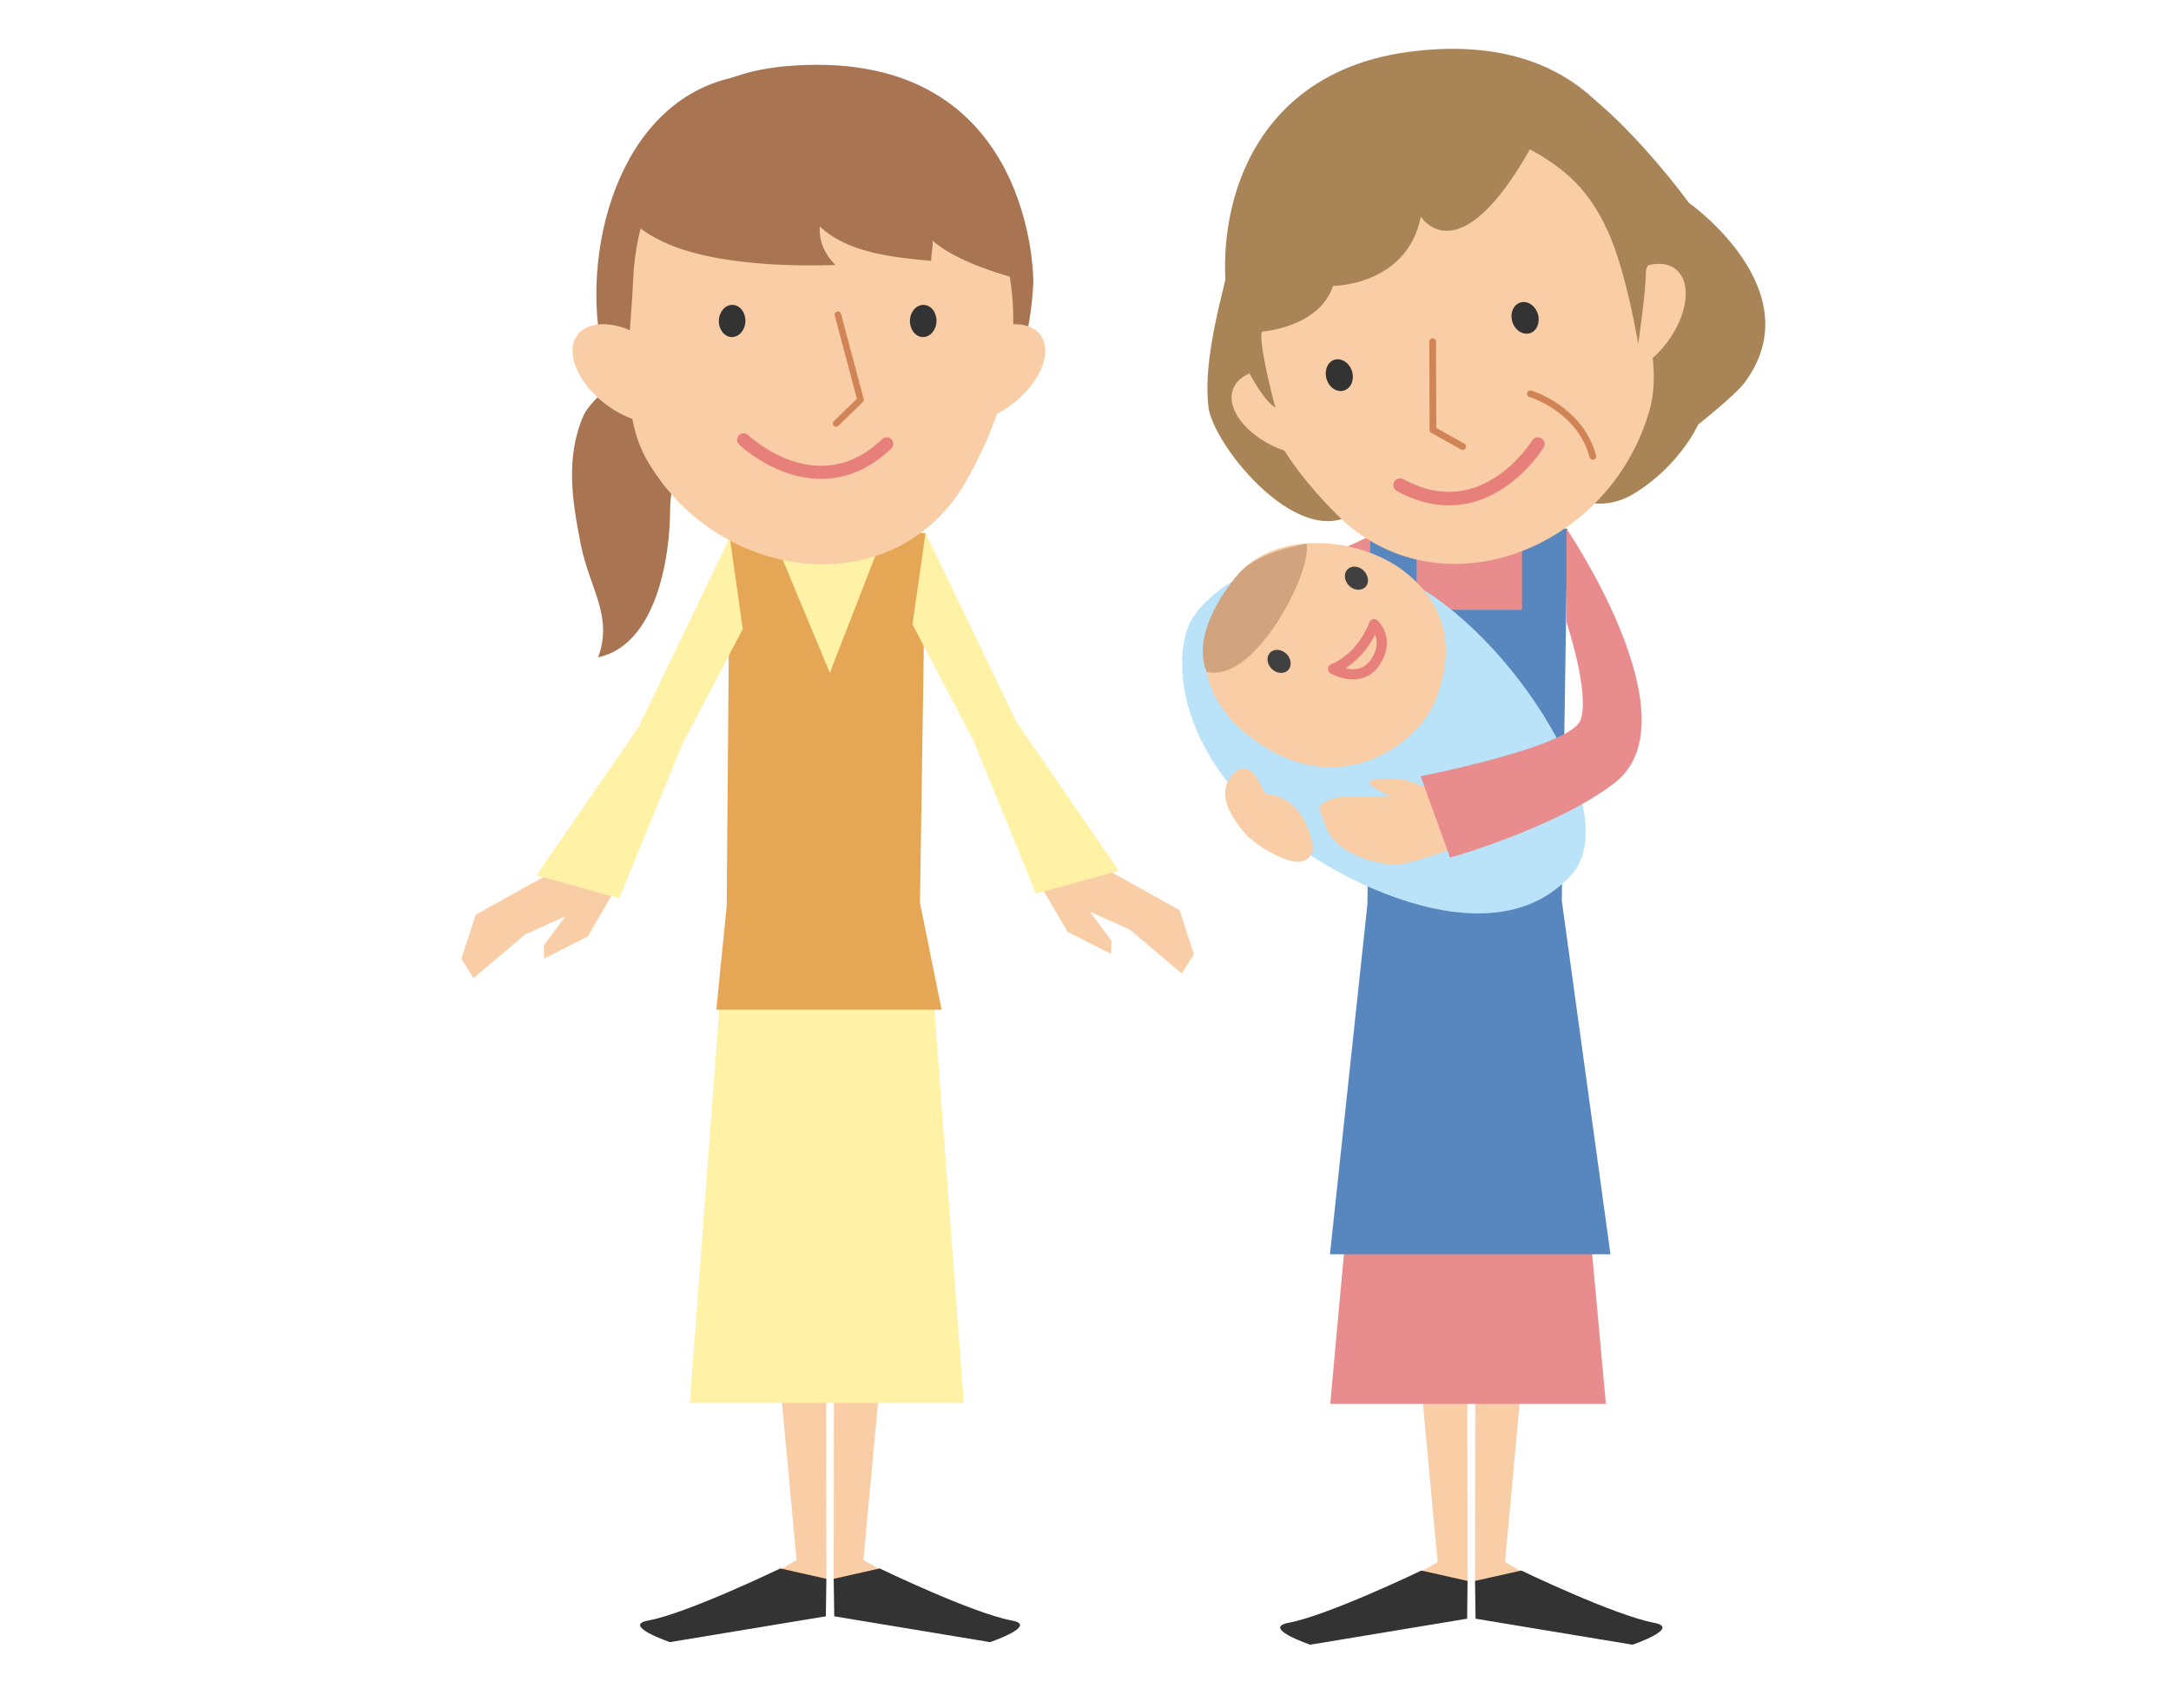 <?xml version="1.0" encoding="utf-8"?>
<!-- Generator: Adobe Illustrator 16.0.0, SVG Export Plug-In . SVG Version: 6.00 Build 0)  -->
<!DOCTYPE svg PUBLIC "-//W3C//DTD SVG 1.1//EN" "http://www.w3.org/Graphics/SVG/1.1/DTD/svg11.dtd">
<svg version="1.1" id="レイヤー_1" xmlns="http://www.w3.org/2000/svg" xmlns:xlink="http://www.w3.org/1999/xlink" x="0px"
	 y="0px" width="305px" height="240px" viewBox="0 0 305 240" enable-background="new 0 0 305 240" xml:space="preserve">
<g>
	<defs>
		<rect id="SVGID_3_" width="305" height="240"/>
	</defs>
	<clipPath id="SVGID_2_">
		<use xlink:href="#SVGID_3_"  overflow="visible"/>
	</clipPath>
	<g clip-path="url(#SVGID_2_)">
		<path fill="#A98456" d="M174.293,29.137c-1.185,8.693-5.419,19.138-4.542,27.92c0.548,5.524,13.614,21.622,21.425,14.278
			c4.136-3.881-8.09-18.897-8.639-23.207"/>
		<g>
			<path fill="#E88C8D" d="M197.03,73.564c0,0-23.215,7.72-25.591,20.26c-2.371,12.539,0.969,15.439,0.969,15.439l10.245,8.082
				c0,0-4.309-16.789-1.544-22.447c2.756-5.686,13.037-13.394,13.037-13.394L197.03,73.564z"/>
			<polygon fill="#F9CDA6" points="195.875,153.584 201.967,219.466 196.043,222.882 206.173,222.119 206.089,153.873 			"/>
			<path fill="#333333" d="M206.173,222.119l-6.488-1.458c0,0-13.114,6.312-18.671,7.344c-3.845,0.732,3.053,3.075,3.053,3.075
				l22.05-3.653L206.173,222.119z"/>
			<polygon fill="#F9CDA6" points="217.521,153.584 211.437,219.466 217.354,222.882 207.224,222.119 207.307,153.873 			"/>
			<path fill="#333333" d="M207.224,222.119l6.498-1.458c0,0,13.117,6.312,18.669,7.344c3.841,0.732-3.041,3.075-3.041,3.075
				l-22.052-3.653L207.224,222.119z"/>
			<polygon fill="#E88C8D" points="186.882,197.238 225.607,197.238 221.284,149.972 191.199,149.972 			"/>
			<polygon fill="#5887BF" points="220.207,74.27 219.414,126.531 226.252,176.221 186.842,176.221 192.108,127.013 192.528,73.517 
							"/>
			<rect x="199.014" y="69.543" fill="#E88C8D" width="14.815" height="16.132"/>
			<g>
				<g>
					<path fill="#BAE2F8" d="M167.61,86.748c-3.216,4.773-3.367,22.462,19.862,35.445c8.459,4.732,24.282,10.707,33.275,0.731
						c7.815-8.64-8.5-34.028-23.02-41.333C183.92,74.658,171.843,80.451,167.61,86.748z"/>
					<path fill="#F9CDA6" d="M201.417,98.912c-2.487,5.647-13.178,13.722-25.144,5.103c-9.923-7.163-7.868-16.702-2.458-23.174
						c5.351-6.458,17.038-5.444,23.335-0.658C204.578,85.842,203.878,93.294,201.417,98.912z"/>
					<path fill="#D1A37E" d="M169.516,94.395c-1.731-4.29,0.978-9.573,4.3-13.554c2.172-2.632,6.227-3.753,9.737-4.464
						C184.436,80.035,176.44,96.079,169.516,94.395z"/>
					<path fill="#404040" d="M189.102,81.673c0.383,0.873,1.37,1.384,2.175,1.122c0.803-0.223,1.139-1.122,0.749-1.975
						c-0.393-0.886-1.365-1.403-2.166-1.147C189.048,79.901,188.709,80.8,189.102,81.673z"/>
					<path fill="#404040" d="M178.226,93.354c0.394,0.866,1.366,1.377,2.183,1.128c0.799-0.228,1.146-1.128,0.758-1.994
						c-0.389-0.858-1.356-1.369-2.175-1.12C178.186,91.589,177.844,92.487,178.226,93.354z"/>
				</g>
				<path fill="none" stroke="#E7807A" stroke-width="1.429" stroke-linecap="round" stroke-linejoin="round" d="M193.039,87.695
					c0,0-1.505,4.538-5.76,6.29c0,0,3.809,2.222,5.938-0.953C195.355,89.822,193.039,87.695,193.039,87.695z"/>
			</g>
			<path fill="#F9CDA6" d="M206.069,118.528c0,0-7.896,2.948-10.026,2.948c-2.36,0-8.47-1.371-9.841-5.506
				c-0.484-1.437-1.105-2.249-0.568-2.866c1.672-1.98,7.901-0.947,9.889-1.129c0,0-3.822-1.705-3.034-2.234
				c0.799-0.503,3.31-0.316,4.148-0.276c1.682,0.074,9.798,3.767,9.798,3.767L206.069,118.528z"/>
			<path fill="#E88C8D" d="M220.072,87.406V74.27c0,0,18.319,26.925,6.703,35.779c-8.261,6.297-23.056,10.445-23.056,10.445
				l-4.132-11.432c0,0,21.072-4.136,22.447-7.867C223.426,97.455,220.072,87.406,220.072,87.406z"/>
			<g>
				<path fill="#A98456" d="M237.268,28.491c0,0,17.521,12.34,7.791,25.309c-1.235,1.673-6.492,5.86-6.492,5.86
					s-2.594,5.827-9.089,9.741c-6.488,3.886-12.691-1.504-15.729-4.471c-5.484-5.323-4.414-56.779,4.417-54.739
					C226.756,14.013,237.268,28.491,237.268,28.491z"/>
				<path fill="#A98456" d="M218.102,12.575"/>
				<path fill="#F9CDA6" d="M231.706,57.748c-5.646,19.649-29.695,28.839-43.932,14.514c-4.499-4.53-13.13-14.078-13.553-28.256
					c-0.909-30.645,42.486-44.555,52.909-11.338C229.608,40.515,233.985,49.799,231.706,57.748z"/>
				<path fill="#F9CDA6" d="M180.485,52.062c4.742,0.738,9.126,3.988,9.78,7.264c0.668,3.256-2.651,5.31-7.381,4.605
					c-4.732-0.753-9.103-4.008-9.776-7.277C172.457,53.377,175.756,51.336,180.485,52.062z"/>
				<path fill="#F9CDA6" d="M227.859,39.232c-3.735,3.002-5.896,8.01-4.834,11.17c1.067,3.163,4.948,3.29,8.685,0.297
					c3.742-3.008,5.897-8.022,4.856-11.185C235.496,36.36,231.589,36.238,227.859,39.232z"/>
				<polyline fill="none" stroke="#D18456" stroke-width="0.943" stroke-linecap="round" stroke-linejoin="round" points="
					201.275,48 201.31,60.405 205.498,62.748 				"/>
				<g>
					<path fill="#333333" d="M214.931,46.818c0.979-0.302,1.476-1.491,1.124-2.705c-0.37-1.188-1.46-1.913-2.457-1.611
						c-0.987,0.288-1.497,1.523-1.131,2.712S213.947,47.121,214.931,46.818z"/>
				</g>
				<g>
					<path fill="#333333" d="M188.803,54.868c0.986-0.288,1.504-1.497,1.145-2.699c-0.376-1.194-1.473-1.927-2.471-1.624
						c-0.966,0.288-1.464,1.517-1.113,2.705C186.735,54.465,187.825,55.177,188.803,54.868z"/>
				</g>
				<path fill="none" stroke="#E7807A" stroke-width="1.897" stroke-linecap="round" stroke-linejoin="round" d="M216.045,62.394
					c0,0-7.448,12.258-19.347,5.76"/>
				<path fill="none" stroke="#D18456" stroke-width="0.943" stroke-linecap="round" stroke-linejoin="round" d="M214.997,55.324
					c0,0,6.986,2.074,8.78,8.807"/>
				<path fill="#A98456" d="M230.149,48.295c0,0-1.688-10.224-4.297-15.883c-2.538-5.505-5.676-8.586-10.919-11.426
					c-10.12,17.891-15.319,9.453-15.319,9.453c-1.947,9.727-12.333,9.727-12.333,9.727c-1.952,5.854-9.918,6.418-9.918,6.418
					c-0.775,0.437,1.377,9.297,1.813,10.64c0,0-1.161-0.268-3.64-4.752c-6.91-12.526-5.202-41.501,22.332-45.179
					c25.109-3.345,33.871,13.385,35.788,26.932c0.214,1.531-2.48,2.491-2.434,4.001C231.272,40.637,230.149,48.295,230.149,48.295z"
					/>
			</g>
			<path fill="#F9CDA6" d="M174.9,117.085c-1.82-2.142-4.206-5.564-1.691-8.311c2.507-2.732,4.068,2.143,4.658,2.799
				c0,0,3.857-0.053,5.756,4.531c0.904,2.215,1.453,4.504-0.883,4.948C180.831,121.415,176.33,118.763,174.9,117.085z"/>
		</g>
	</g>
	<g clip-path="url(#SVGID_2_)">
		<polygon fill="#F9CDA6" points="105.846,153.708 111.907,219.186 106.023,222.583 116.096,221.825 116.004,154.01 		"/>
		<path fill="#333333" d="M116.096,221.825l-6.472-1.459c0,0-13.023,6.294-18.545,7.316c-3.815,0.691,3.035,3.038,3.035,3.038
			l21.908-3.63L116.096,221.825z"/>
		<polygon fill="#F9CDA6" points="127.365,153.708 121.3,219.186 127.195,222.583 117.123,221.825 117.206,154.01 		"/>
		<path fill="#333333" d="M117.123,221.825l6.461-1.459c0,0,13.032,6.294,18.56,7.316c3.812,0.691-3.042,3.038-3.042,3.038
			l-21.9-3.63L117.123,221.825z"/>
		<polygon fill="#FFF1A5" points="96.915,197.104 135.398,197.104 131.109,139.67 101.209,139.67 		"/>
		<polygon fill="#E5A755" points="130.025,74.893 129.245,126.829 132.281,141.856 100.632,141.856 102.093,127.314 102.525,74.169 
					"/>
		<polygon fill="#FFF1A5" points="116.579,94.539 123.691,76.255 108.966,76.255 		"/>
		<polygon fill="#F9CDA6" points="87.07,123.855 82.554,131.587 76.442,134.677 76.395,132.829 79.439,128.736 73.809,131.266 
			66.528,137.421 64.814,134.706 66.842,128.51 80.116,121.121 		"/>
		<polygon fill="#FFF1A5" points="102.525,75.539 89.726,102.119 75.372,122.985 87.003,126.206 95.858,104.518 104.352,88.382 		
			"/>
		<polygon fill="#F9CDA6" points="145.476,123.212 149.993,130.941 156.104,134.029 156.151,132.184 153.106,128.089 
			158.741,130.621 166.019,136.776 167.731,134.059 165.702,127.866 152.43,120.476 		"/>
		<polygon fill="#FFF1A5" points="130.025,74.893 142.821,101.475 157.174,122.336 145.544,125.563 136.688,103.874 128.192,87.734 
					"/>
		<g>
			<path fill="#A87452" d="M81.962,58.422c-2.544,5.847-1.575,12.006-0.372,18.053c1.246,6.28,4.586,10.059,2.436,15.886
				c8.266-1.812,10.119-14.209,10.119-20.843c0-4.866,3.097-9.243,2.899-14.23C96.561,44.869,83.603,54.646,81.962,58.422z"/>
			<path fill="#A87452" d="M145.176,39.709c-0.805,13.828-5.031,17.974-19.274,19.417c-9.238,0.931-19.848,0.701-28.857-1.839
				c-7.537-2.127-12.105-3.282-13.019-11.44c-1.708-15.274,5.423-35.758,24.225-35.467c10.291,0.148,16.063,13.257,23.295,20.107"/>
			<path fill="#F9CDA6" d="M90.967,64.781c10.242,17.473,35.101,20.11,44.86,2.648c3.08-5.517,8.771-16.937,5.606-30.679
				C134.594,7,90.385,4.812,88.941,39.457C88.587,47.662,86.835,57.725,90.967,64.781z"/>
			<path fill="#F9CDA6" d="M138.56,46.491c-4.372,1.931-7.752,6.182-7.528,9.5c0.197,3.318,3.905,4.436,8.277,2.518
				c4.362-1.932,7.729-6.19,7.528-9.508C146.629,45.687,142.923,44.555,138.56,46.491z"/>
			<path fill="#F9CDA6" d="M88.743,46.491c4.364,1.931,7.727,6.182,7.534,9.499c-0.223,3.319-3.927,4.439-8.303,2.519
				c-4.359-1.936-7.73-6.19-7.531-9.505C80.666,45.687,84.373,44.555,88.743,46.491z"/>
			<polyline fill="none" stroke="#D18456" stroke-width="0.914" stroke-linecap="round" stroke-linejoin="round" points="
				117.715,44.211 120.893,56.176 117.462,59.489 			"/>
			<g>
				<path fill="#333333" d="M102.77,47.358c-1.024-0.036-1.824-1.093-1.779-2.334c0.045-1.246,0.914-2.216,1.945-2.188
					c1.016,0.03,1.829,1.082,1.785,2.326C104.673,46.401,103.81,47.385,102.77,47.358z"/>
			</g>
			<g>
				<path fill="#333333" d="M129.627,47.354c-1.023-0.031-1.824-1.077-1.79-2.33c0.039-1.248,0.915-2.212,1.948-2.188
					c1.022,0.032,1.818,1.078,1.782,2.324C131.521,46.408,130.658,47.382,129.627,47.354z"/>
			</g>
			<path fill="none" stroke="#E7807A" stroke-width="1.838" stroke-linecap="round" stroke-linejoin="round" d="M104.474,61.799
				c0,0,10.319,9.885,20.096,0.568"/>
			<path fill="#A87452" d="M94.884,34.696c7.157,2.681,17.567,2.706,22.466,2.533c-1.515-1.514-2.32-3.403-2.182-5.417
				c3.929,3.753,10.511,4.374,15.662,4.839c-0.047-0.894,0.283-1.955,0.18-2.846c4.425,3.893,14.166,5.903,14.166,5.903
				s0.356-32.65-33.525-30.504c-9.387,0.594-16.663,3.888-24.053,15.393C84.756,29.018,89.966,32.853,94.884,34.696z"/>
		</g>
	</g>
</g>
</svg>
